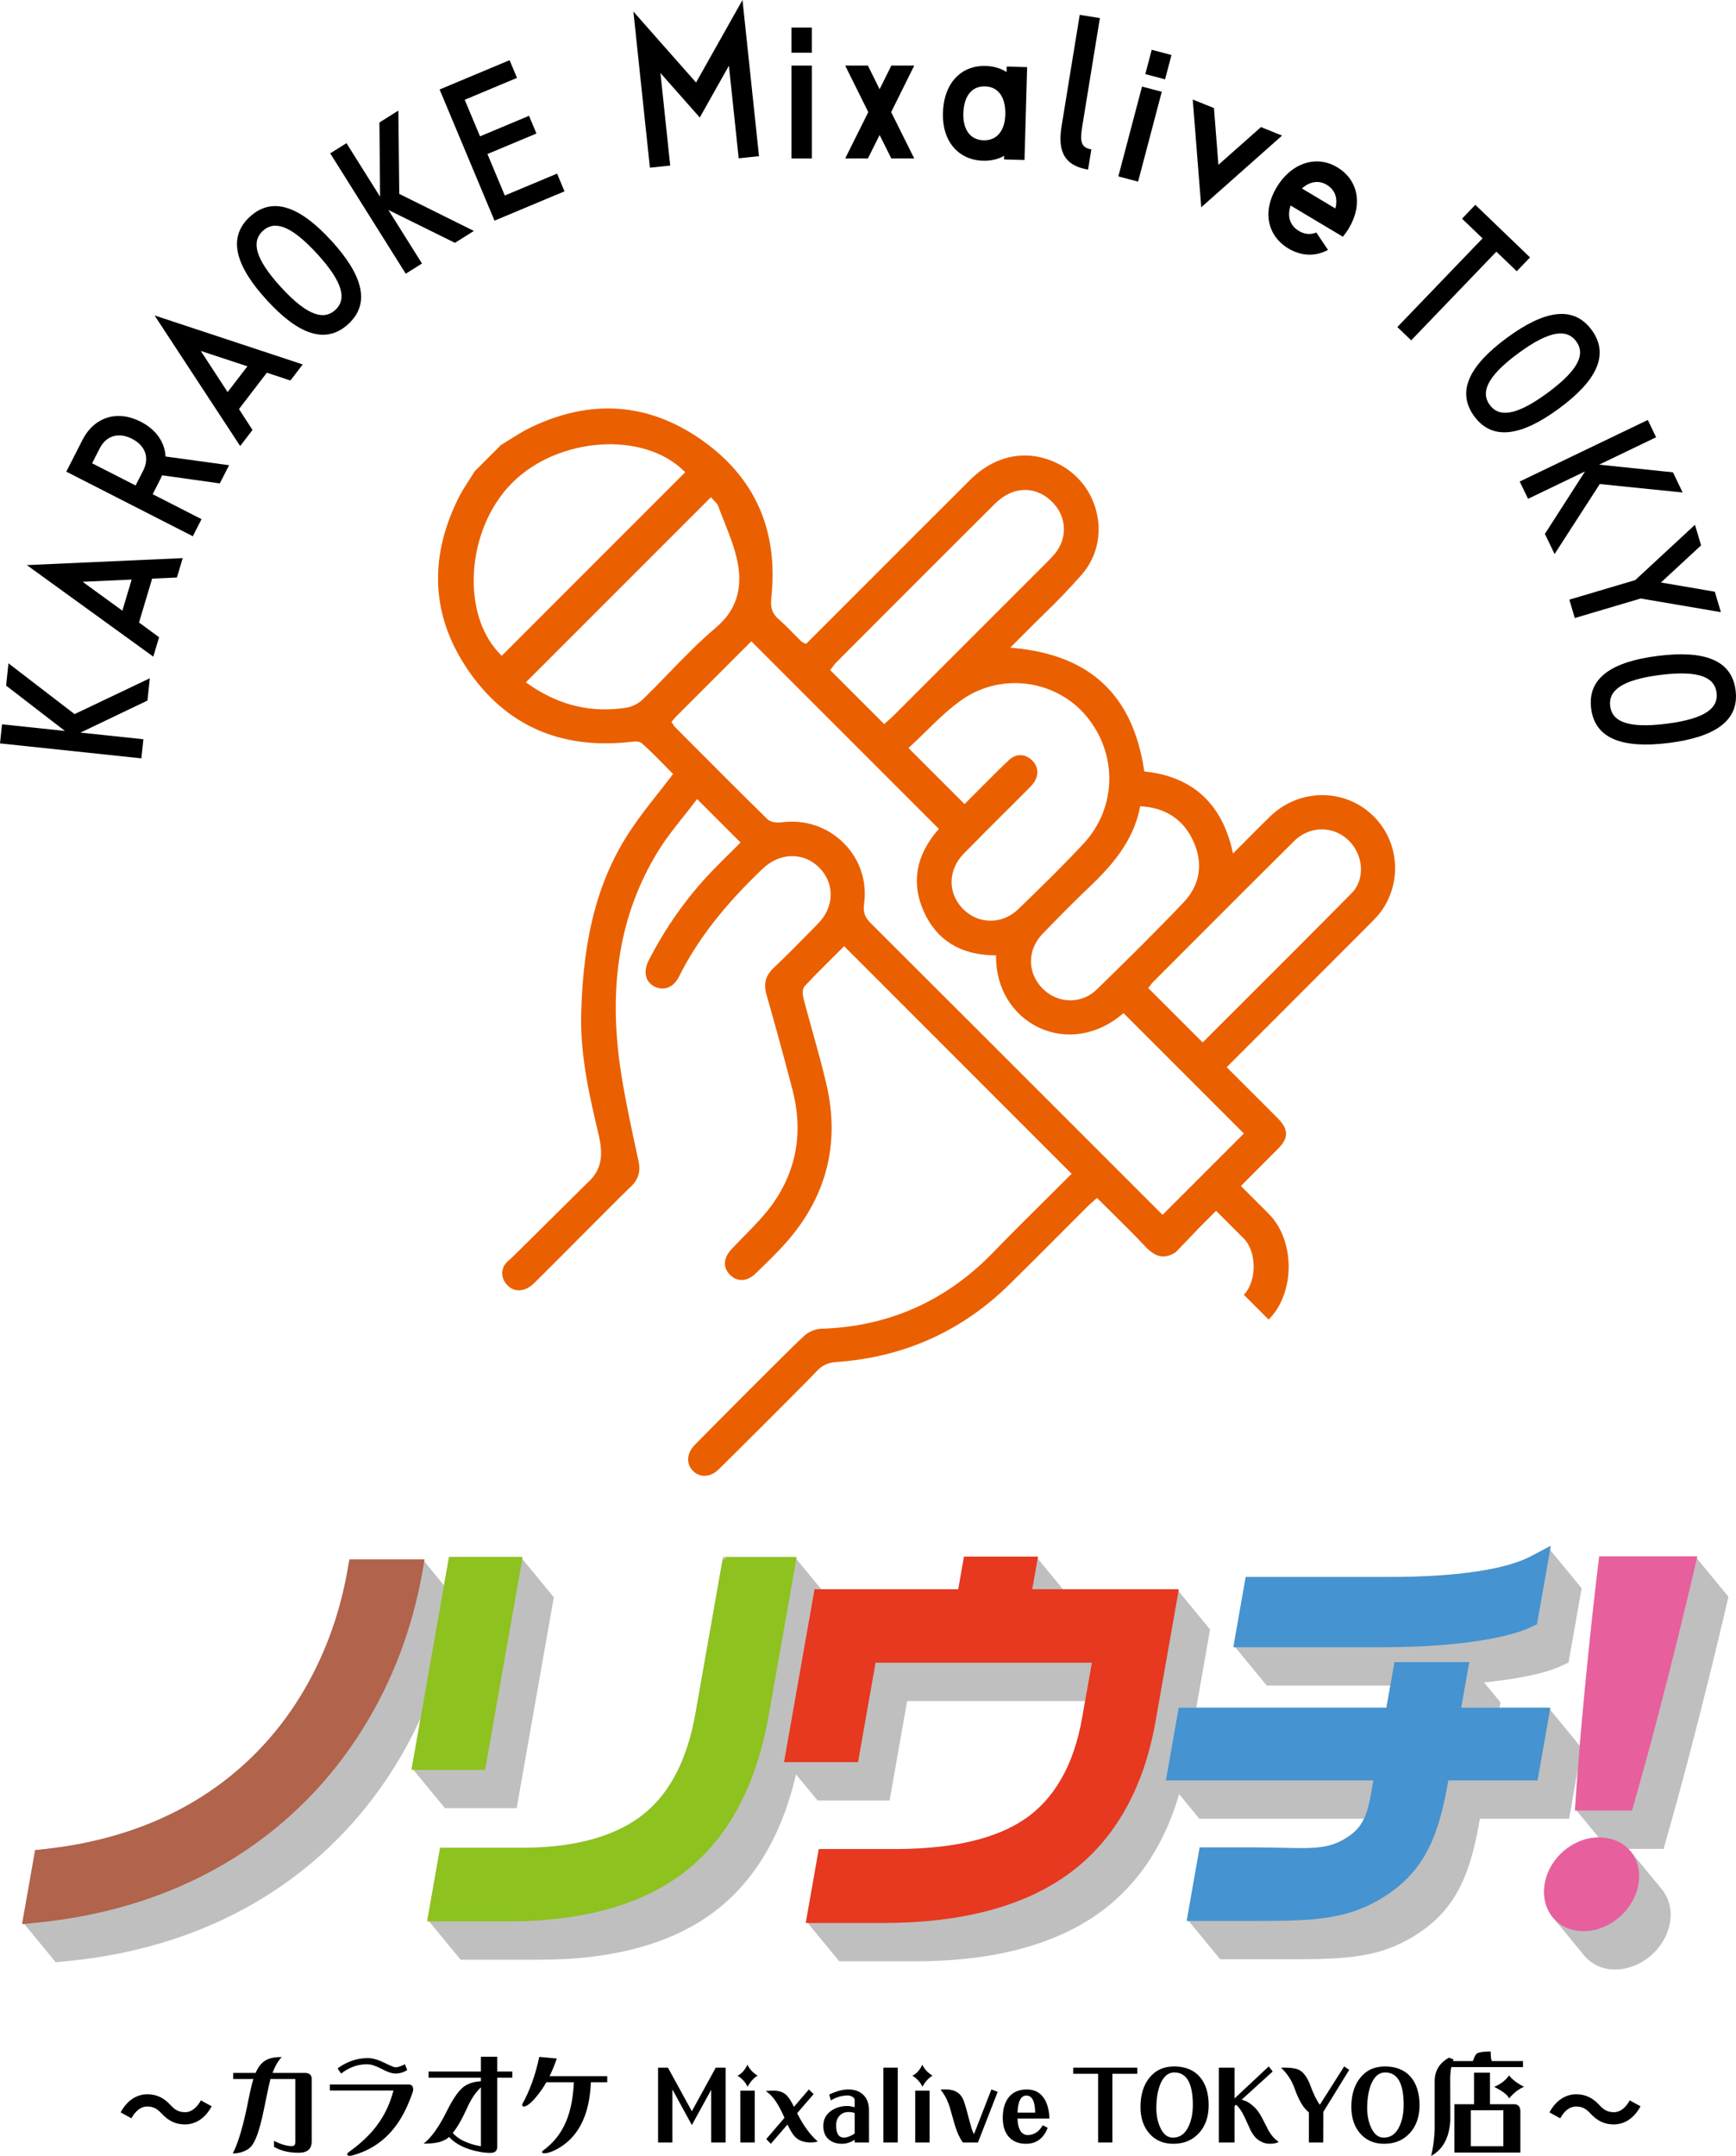 <?xml version="1.0" encoding="utf-8"?>
<!-- Generator: Adobe Illustrator 26.0.1, SVG Export Plug-In . SVG Version: 6.00 Build 0)  -->
<svg version="1.1" id="logo" xmlns="http://www.w3.org/2000/svg" xmlns:xlink="http://www.w3.org/1999/xlink" x="0px" y="0px"
	 viewBox="0 0 153.219 190.232" style="enable-background:new 0 0 153.219 190.232;" xml:space="preserve">
<style type="text/css">
	.st0{fill:#BFBFBF;stroke:#BFBFBF;stroke-width:0.469;}
	.st1{fill:#4593D0;stroke:#4593D0;stroke-width:0.469;}
	.st2{fill:#E85F9D;stroke:#E85F9D;stroke-width:0.469;}
	.st3{fill:#B1634C;stroke:#B1634C;stroke-width:0.469;}
	.st4{fill:#8DC21F;stroke:#8DC21F;stroke-width:0.469;}
	.st5{fill:#E73820;stroke:#E73820;stroke-width:0.469;}
	.st6{fill:#EA6000;}
</style>
<g>
	<g>
		<path d="M18.682,185.852c-0.582,1.076-1.433,1.598-2.361,1.598c-0.825,0-1.458-0.312-2.049-0.955
			c-0.373-0.391-0.686-0.626-1.293-0.626c-0.556,0-1.05,0.426-1.38,1.042l-0.955-0.521c0.582-1.077,1.433-1.598,2.361-1.598
			c0.825,0,1.459,0.312,2.049,0.955c0.373,0.399,0.694,0.625,1.293,0.625c0.556,0,1.051-0.425,1.38-1.042L18.682,185.852z"/>
		<path d="M27.511,188.946c0,0.671-0.384,1.006-1.152,1.006c-0.856,0-1.581-0.174-2.173-0.522v-0.531
			c0.598,0.31,1.126,0.464,1.583,0.464c0.199,0,0.299-0.116,0.299-0.348v-5.569h-2.199c-0.07,0.245-0.217,0.919-0.44,2.021
			c-0.211,1.07-0.402,1.883-0.572,2.437c-0.258,0.845-0.534,1.386-0.827,1.624c-0.393,0.316-0.889,0.478-1.487,0.483
			c0.487-0.921,0.95-2.507,1.39-4.756c0.158-0.793,0.302-1.396,0.431-1.809h-1.786v-0.541h1.988
			c0.223-0.542,0.528-0.919,0.915-1.131c0.329-0.181,0.792-0.271,1.39-0.271c-0.311,0.31-0.583,0.777-0.818,1.402h2.833
			c0.417,0,0.625,0.177,0.625,0.531V188.946z"/>
		<path d="M36.47,184.393c0,0.116-0.138,0.507-0.414,1.17c-1.015,2.456-2.654,3.993-4.918,4.612
			c-0.118,0.032-0.211,0.048-0.282,0.048c-0.141,0-0.211-0.052-0.211-0.154c0-0.052,0.062-0.123,0.185-0.213
			c1.009-0.722,1.815-1.485,2.419-2.291c0.68-0.896,1.173-1.931,1.478-3.104h-5.613v-0.532h6.968
			C36.341,183.929,36.47,184.084,36.47,184.393z M35.942,182.652c-0.323,0.207-0.672,0.31-1.047,0.31
			c-0.299,0-0.707-0.139-1.223-0.415c-0.522-0.271-0.944-0.406-1.267-0.406c-0.827,0-1.592,0.273-2.296,0.821l-0.317-0.454
			c0.827-0.605,1.716-0.909,2.666-0.909c0.422,0,0.906,0.136,1.452,0.406c0.551,0.271,0.879,0.406,0.985,0.406
			c0.211,0,0.493-0.09,0.844-0.271L35.942,182.652z"/>
		<path d="M45.216,183.329h-1.328v6.072c0,0.373-0.194,0.561-0.581,0.561c-0.352,0-0.68-0.032-0.985-0.097
			c-1.179-0.213-2.076-0.647-2.692-1.306c-0.135,0.129-0.27,0.22-0.405,0.271c-0.37,0.212-0.982,0.318-1.839,0.318
			c0.669-0.516,1.346-1.46,2.032-2.832c0.622-1.271,1.197-2.047,1.725-2.33c0.334-0.193,0.768-0.31,1.302-0.349v-0.31h-4.619v-0.541
			h4.619v-1.305h1.443v1.305h1.328V183.329z M42.445,189.372v-5.191c-0.458,0.419-0.865,1.027-1.223,1.827
			c-0.463,1.019-0.886,1.75-1.267,2.194c0.329,0.367,0.763,0.651,1.302,0.851C41.656,189.214,42.052,189.32,42.445,189.372z"/>
		<path d="M53.595,183.726h-1.443c-0.094,2.34-0.754,4.067-1.979,5.183c-0.299,0.271-0.633,0.509-1.003,0.715
			c-0.446,0.245-0.824,0.368-1.135,0.368c-0.135,0-0.202-0.039-0.202-0.116c0-0.039,0.044-0.087,0.132-0.146
			c0.915-0.67,1.589-1.537,2.023-2.601c0.381-0.928,0.602-2.062,0.66-3.403H48.22c-0.235,0.426-0.528,0.852-0.88,1.276
			c-0.481,0.58-0.854,0.87-1.117,0.87c-0.088,0-0.132-0.052-0.132-0.154c0-0.032,0.009-0.064,0.026-0.097
			c0.657-1.187,1.149-2.562,1.478-4.129l1.548,0.146c-0.2,0.58-0.414,1.099-0.643,1.557h5.094V183.726z"/>
		<path d="M64.046,189.043h-1.276v-4.65l-1.707,3.113l-1.716-3.142v4.679h-1.267v-6.603h0.871l2.111,3.848l2.111-3.848h0.871
			V189.043z"/>
		<path d="M66.868,183.146c-0.317,0.181-0.616,0.507-0.897,0.977c-0.17-0.387-0.463-0.712-0.88-0.977
			c0.34-0.142,0.634-0.464,0.88-0.967C66.146,182.565,66.446,182.888,66.868,183.146z M66.613,189.043h-1.267v-4.572h1.267V189.043z
			"/>
		<path d="M72.177,188.956c-0.206,0.059-0.411,0.087-0.616,0.087c-0.563,0-1-0.142-1.311-0.425c-0.235-0.206-0.484-0.593-0.748-1.16
			l-1.469,1.701l-0.404-0.416l1.61-1.875c-0.264-0.593-0.493-1.034-0.686-1.324c-0.293-0.471-0.619-0.815-0.977-1.035
			c0.229-0.025,0.469-0.038,0.721-0.038c0.469,0,0.845,0.135,1.126,0.405c0.194,0.188,0.411,0.529,0.651,1.025l1.319-1.537
			l0.414,0.415l-1.452,1.683C70.913,187.564,71.52,188.396,72.177,188.956z"/>
		<path d="M76.701,189.043h-1.267v-0.241c-0.364,0.238-0.733,0.357-1.108,0.357c-0.487,0-0.877-0.126-1.17-0.377
			c-0.329-0.277-0.493-0.677-0.493-1.199c0-0.573,0.237-1.021,0.712-1.344c0.393-0.276,0.868-0.415,1.425-0.415
			c0.158,0,0.37,0.035,0.633,0.106v-0.639c0-0.116-0.073-0.213-0.22-0.29c-0.129-0.07-0.252-0.106-0.37-0.106
			c-0.528,0-1.032,0.146-1.513,0.436l-0.141-0.522c0.639-0.296,1.196-0.444,1.671-0.444c0.557,0,0.994,0.151,1.311,0.454
			c0.352,0.322,0.528,0.79,0.528,1.402V189.043z M75.434,188.26v-1.817c-0.17-0.058-0.352-0.087-0.545-0.087
			c-0.329,0-0.592,0.109-0.792,0.329c-0.2,0.206-0.299,0.493-0.299,0.86c0,0.715,0.234,1.073,0.704,1.073
			C74.736,188.618,75.047,188.499,75.434,188.26z"/>
		<path d="M79.235,189.043h-1.267v-6.603h1.267V189.043z"/>
		<path d="M82.302,183.146c-0.316,0.181-0.615,0.507-0.896,0.977c-0.171-0.387-0.464-0.712-0.88-0.977
			c0.34-0.142,0.633-0.464,0.88-0.967C81.582,182.565,81.88,182.888,82.302,183.146z M82.047,189.043h-1.267v-4.572h1.267V189.043z"
			/>
		<path d="M88.055,184.577l-1.741,4.466h-1.329c-0.264-0.348-0.495-0.841-0.694-1.479c-0.153-0.555-0.312-1.108-0.476-1.663
			c-0.211-0.639-0.48-1.145-0.81-1.518c0.176-0.014,0.335-0.02,0.476-0.02c0.804,0,1.328,0.332,1.574,0.995
			c0.124,0.336,0.294,0.929,0.511,1.779c0.07,0.271,0.126,0.471,0.167,0.6c0.088,0.29,0.167,0.477,0.237,0.561l1.531-3.935
			L88.055,184.577z"/>
		<path d="M92.622,186.936h-2.815c0.006,0.394,0.07,0.716,0.193,0.967c0.152,0.322,0.39,0.483,0.713,0.483
			c0.545,0,0.985-0.286,1.319-0.86l0.439,0.223c-0.369,0.94-1.006,1.411-1.909,1.411c-0.65,0-1.158-0.203-1.521-0.609
			c-0.357-0.399-0.537-0.96-0.537-1.682c0-0.773,0.18-1.383,0.537-1.827c0.369-0.451,0.9-0.677,1.593-0.677
			c0.656,0,1.158,0.258,1.504,0.773C92.436,185.582,92.598,186.182,92.622,186.936z M91.363,186.414
			c-0.012-1.006-0.27-1.509-0.773-1.509c-0.487,0-0.748,0.503-0.783,1.509H91.363z"/>
		<path d="M100.377,182.981h-2.199v6.062H96.92v-6.062h-2.2v-0.541h5.657V182.981z"/>
		<path d="M106.677,185.756c0,1.019-0.288,1.841-0.862,2.466c-0.575,0.625-1.326,0.938-2.253,0.938c-0.88,0-1.583-0.3-2.111-0.899
			c-0.527-0.599-0.792-1.382-0.792-2.349c0-1.051,0.253-1.898,0.757-2.543c0.54-0.689,1.275-1.034,2.208-1.034
			c0.974,0,1.728,0.303,2.262,0.908C106.413,183.854,106.677,184.692,106.677,185.756z M105.278,185.728
			c0-1.908-0.543-2.862-1.628-2.862c-0.574,0-1.006,0.387-1.293,1.16c-0.199,0.567-0.299,1.231-0.299,1.992
			c0,0.612,0.108,1.166,0.325,1.662c0.27,0.626,0.651,0.938,1.144,0.938c0.604,0,1.062-0.329,1.373-0.986
			C105.152,187.104,105.278,186.469,105.278,185.728z"/>
		<path d="M112.856,188.985c-0.152,0.116-0.423,0.174-0.81,0.174c-0.281,0-0.566-0.084-0.854-0.251
			c-0.299-0.168-0.566-0.471-0.801-0.909c-0.182-0.412-0.369-0.821-0.562-1.228c-0.235-0.49-0.481-0.845-0.739-1.063l-0.132,0.135
			v3.2h-1.382v-6.603h1.382v2.717l3.018-2.823l0.352,0.444l-2.745,2.494c0.353,0.071,0.698,0.262,1.038,0.57
			c0.276,0.232,0.534,0.58,0.774,1.045c0.193,0.387,0.391,0.77,0.59,1.15C112.237,188.457,112.527,188.772,112.856,188.985z"/>
		<path d="M119.083,182.634l-2.287,3.712l-0.009,2.697h-1.267v-2.658c-0.464-0.349-0.88-1.041-1.249-2.079
			c-0.253-0.722-0.657-1.344-1.215-1.865c0.117,0,0.231,0,0.344,0c0.662,0,1.126,0.093,1.39,0.28
			c0.334,0.231,0.616,0.647,0.845,1.247c0.293,0.799,0.577,1.383,0.854,1.75l2.146-3.384L119.083,182.634z"/>
		<path d="M125.287,185.756c0,1.019-0.288,1.841-0.862,2.466c-0.575,0.625-1.326,0.938-2.253,0.938c-0.88,0-1.583-0.3-2.111-0.899
			c-0.527-0.599-0.792-1.382-0.792-2.349c0-1.051,0.253-1.898,0.757-2.543c0.54-0.689,1.275-1.034,2.208-1.034
			c0.974,0,1.728,0.303,2.262,0.908C125.022,183.854,125.287,184.692,125.287,185.756z M123.887,185.728
			c0-1.908-0.543-2.862-1.628-2.862c-0.574,0-1.006,0.387-1.293,1.16c-0.199,0.567-0.299,1.231-0.299,1.992
			c0,0.612,0.108,1.166,0.325,1.662c0.27,0.626,0.651,0.938,1.144,0.938c0.604,0,1.062-0.329,1.373-0.986
			C123.761,187.104,123.887,186.469,123.887,185.728z"/>
		<path d="M128.091,182.392c-0.053,0.258-0.085,0.545-0.097,0.86l0.009,3.829c-0.082,1.527-0.646,2.578-1.689,3.151
			c0.182-0.741,0.285-1.55,0.309-2.427v-4.312c0.053-0.851,0.472-1.495,1.258-1.934l0.413,0.154
			c-0.023,0.052-0.044,0.101-0.062,0.146h1.751c0.041-0.064,0.073-0.136,0.097-0.213c0.076-0.213,0.155-0.354,0.237-0.426
			c0.142-0.129,0.558-0.196,1.25-0.203c0,0.329,0.023,0.59,0.07,0.783c0.006,0.026,0.012,0.046,0.018,0.059h2.763v0.531H128.091z
			 M134.188,189.933h-5.824v-4.264h1.733v-2.784h1.408v2.784h2.146c0.357,0.007,0.536,0.223,0.536,0.648V189.933z M129.816,186.201
			v3.171h2.868v-3.171H129.816z M133.194,183.127c0.271,0.36,0.71,0.695,1.32,1.005c-0.47,0.188-0.909,0.528-1.32,1.025
			c-0.123-0.297-0.562-0.639-1.319-1.025C132.42,183.919,132.86,183.584,133.194,183.127z"/>
		<path d="M144.792,185.852c-0.582,1.076-1.433,1.598-2.362,1.598c-0.824,0-1.458-0.312-2.049-0.955
			c-0.373-0.391-0.686-0.626-1.293-0.626c-0.556,0-1.051,0.426-1.381,1.042l-0.955-0.521c0.582-1.077,1.433-1.598,2.361-1.598
			c0.825,0,1.459,0.312,2.049,0.955c0.374,0.399,0.695,0.625,1.294,0.625c0.556,0,1.051-0.425,1.381-1.042L144.792,185.852z"/>
	</g>
</g>
<g>
	<g>
		<path d="M12.476,66.914L0,65.595l0.178-1.684l5.552,0.586l-5.191-4.002l0.208-1.965l5.834,4.48l6.642-3.162l-0.207,1.965
			l-5.913,2.829l5.552,0.587L12.476,66.914z"/>
		<path d="M13.529,57.939L2.368,49.862l13.759-0.616l-0.512,1.712l-2.188,0.098L12.27,54.93l1.771,1.298L13.529,57.939z
			 M10.799,53.886l0.821-2.748l-4.327,0.196L10.799,53.886z"/>
		<path d="M14.61,40.28l5.609,0.769l-0.82,1.605l-5.09-0.715c-0.064,0.125-0.107,0.245-0.164,0.356l-0.67,1.312l4.313,2.202
			l-0.77,1.508L5.851,41.617l1.439-2.82c1.005-1.969,3.029-2.66,5.123-1.591C13.796,37.911,14.544,39.032,14.61,40.28z
			 M12.637,41.525c0.606-1.187,0.138-2.235-0.993-2.812c-1.116-0.57-2.24-0.334-2.846,0.853l-0.67,1.312l3.84,1.959L12.637,41.525z"
			/>
		<path d="M21.198,39.357l-7.556-11.522l13.077,4.322l-1.087,1.417l-2.08-0.687l-2.461,3.208l1.193,1.843L21.198,39.357z
			 M20.09,34.597l1.745-2.275l-4.114-1.357L20.09,34.597z"/>
		<path d="M23.54,26.471c-2.739-2.996-3.503-5.503-1.479-7.354c2.012-1.84,4.453-0.865,7.192,2.13
			c2.738,2.996,3.491,5.514,1.479,7.354C28.708,30.451,26.278,29.466,23.54,26.471z M24.789,25.329
			c2.422,2.648,3.841,2.901,4.801,2.023c0.96-0.877,0.824-2.303-1.597-4.952c-2.422-2.648-3.83-2.911-4.79-2.034
			C22.243,21.244,22.367,22.68,24.789,25.329z"/>
		<path d="M35.81,24.151l-6.665-10.62l1.435-0.9l2.966,4.726l-0.059-6.55l1.672-1.05l0.08,7.351l6.585,3.269l-1.672,1.05
			l-5.874-2.901l2.967,4.726L35.81,24.151z"/>
		<path d="M49.822,16.883l-6.177,2.587L38.799,7.897l6.177-2.587l0.654,1.562l-4.614,1.932l1.351,3.226l4.325-1.812l0.654,1.562
			l-4.325,1.811l1.532,3.66l4.615-1.932L49.822,16.883z"/>
		<path d="M55.903,1.018l5.53,6.264L65.532,0l1.457,13.779l-1.793,0.189l-0.863-8.168l-2.572,4.569L58.29,6.44l0.863,8.168
			l-1.793,0.189L55.903,1.018z"/>
		<path d="M71.657,2.432v2.22h-1.804v-2.22H71.657z M69.854,13.983V5.787h1.804v8.196H69.854z"/>
		<path d="M78.669,5.787h2.021l-2.037,4.106l2.037,4.09h-2.021l-1.035-2.07l-1.034,2.07h-2.004l2.037-4.09l-2.037-4.106H76.6
			l1.034,2.087L78.669,5.787z"/>
		<path d="M88.851,5.872l1.803,0.051l-0.232,8.196l-1.803-0.051l0.009-0.317c-0.543,0.302-1.165,0.451-1.866,0.431
			c-2.153-0.061-3.611-1.689-3.54-4.21c0.076-2.671,1.623-4.214,3.776-4.153c0.701,0.02,1.314,0.204,1.84,0.536L88.851,5.872z
			 M88.729,10.129c0.043-1.502-0.581-2.472-1.783-2.506c-1.219-0.035-1.88,0.899-1.923,2.401c-0.038,1.352,0.569,2.321,1.788,2.356
			C88.014,12.414,88.691,11.481,88.729,10.129z"/>
		<path d="M95.296,1.308l1.779,0.29l-1.549,9.509c-0.21,1.286-0.178,1.917,0.795,2.075l-0.29,1.78
			c-2.423-0.395-2.629-2.036-2.328-3.881L95.296,1.308z"/>
		<path d="M98.704,15.565l2.091-7.927l1.743,0.46l-2.09,7.927L98.704,15.565z M103.394,4.853L102.828,7l-1.744-0.46l0.566-2.147
			L103.394,4.853z"/>
		<path d="M107.536,14.542l3.759-3.328l1.858,0.75l-7.131,6.325l-0.752-9.509l1.874,0.757L107.536,14.542z"/>
		<path d="M112.669,16.537c1.283-2.149,3.495-2.889,5.343-1.785c1.834,1.096,2.316,3.25,1.032,5.399
			c-0.162,0.272-0.345,0.513-0.52,0.739l-4.613-2.756c-0.308,0.905-0.108,1.744,0.736,2.249c0.517,0.308,1.046,0.333,1.532,0.137
			l1.03,1.53c-1.092,0.591-2.34,0.565-3.486-0.12C111.875,20.827,111.385,18.687,112.669,16.537z M114.907,16.63l2.951,1.763
			c0.236-0.851,0.003-1.631-0.771-2.094C116.343,15.854,115.541,16.057,114.907,16.63z"/>
		<path d="M124.552,30.03l-1.222-1.173l7.519-7.824l-1.81-1.738l1.174-1.221l4.827,4.639l-1.173,1.221l-1.798-1.728L124.552,30.03z"
			/>
		<path d="M133.005,29.805c3.271-2.407,5.849-2.9,7.475-0.689c1.617,2.199,0.388,4.524-2.885,6.931
			c-3.271,2.407-5.858,2.888-7.475,0.689C128.493,34.524,129.732,32.211,133.005,29.805z M134.008,31.169
			c-2.893,2.128-3.295,3.514-2.523,4.562c0.771,1.048,2.205,1.065,5.098-1.063c2.894-2.128,3.305-3.501,2.533-4.55
			C138.344,29.07,136.901,29.041,134.008,31.169z"/>
		<path d="M134.13,42.488l11.304-5.432l0.733,1.526l-5.03,2.417l6.518,0.677l0.855,1.78l-7.315-0.746l-3.988,6.178l-0.855-1.78
			l3.543-5.512l-5.03,2.417L134.13,42.488z"/>
		<path d="M151.884,54.014l-7.077-1.205l-5.817,1.724l-0.48-1.623l5.816-1.724l5.272-4.882l0.539,1.818l-3.542,3.274l4.754,0.814
			L151.884,54.014z"/>
		<path d="M146.327,57.874c4.027-0.506,6.516,0.319,6.857,3.04c0.34,2.706-1.865,4.135-5.893,4.641s-6.518-0.334-6.857-3.04
			C140.093,59.794,142.3,58.38,146.327,57.874z M146.538,59.553c-3.561,0.447-4.586,1.461-4.424,2.751s1.404,2.003,4.965,1.556
			s4.588-1.445,4.426-2.735S150.099,59.106,146.538,59.553z"/>
	</g>
</g>
<path class="st0" d="M136.556,150.916h-4.487l0.113-0.643l-1.664-2.02c0.747-0.066,1.465-0.141,2.126-0.233
	c2.334-0.327,4.009-0.741,5.122-1.264l0.463-0.217l1.117-6.335l-2.786-3.382l-1.299,0.691c-1.116,0.594-2.744,1.057-4.836,1.375
	c-2.153,0.328-4.759,0.494-7.747,0.494h-12.535l-1.011,5.731l2.786,3.382h11.069l-0.427,2.422H104.23l-1.049,5.947l2.786,3.382
	h14.773c-0.317,0.82-0.777,1.443-1.562,1.976c-1.704,1.165-3.144,1.128-6.008,1.061c-0.752-0.018-1.588-0.039-2.533-0.039h-4.557
	l-1.061,6.018l2.786,3.382h5.135c0.208,0,0.412,0.001,0.613,0.001c5.402,0,8.49-0.087,11.938-2.551
	c3.429-2.461,4.247-6.027,4.933-9.849h7.87l1.049-5.947L136.556,150.916z"/>
<path class="st0" d="M146.586,166.966l-0.073-0.089c-0.003-0.003-0.005-0.006-0.008-0.01l-2.705-3.284l-0.012,0.005
	c-0.207-0.269-0.462-0.495-0.755-0.683h1.313h2.305c3.053-10.613,5.645-21.958,5.645-21.958l-2.786-3.382h-4.078h-4.077
	c0,0-1.409,11.344-2.099,21.958l2.381,2.891c-0.168-0.022-0.333-0.05-0.513-0.05c-2.156,0-4.17,1.713-4.55,3.869
	c-0.187,1.058,0.059,2.021,0.609,2.731l-0.006,0.005l2.786,3.382l0.006-0.004c0.57,0.737,1.468,1.201,2.566,1.201
	c2.22,0,4.245-1.776,4.626-3.932c0.182-1.03-0.054-1.952-0.583-2.641L146.586,166.966z"/>
<path class="st0" d="M37.198,137.835h-6.162l-0.138,0.781c-0.713,4.041-2.114,7.792-4.165,11.148
	c-2.231,3.637-5.163,6.636-8.717,8.913c-3.963,2.542-8.676,4.126-14.007,4.707l-0.709,0.077l-1.067,6.052l2.786,3.382l0.872-0.084
	c6.568-0.634,12.464-2.567,17.524-5.745c4.556-2.869,8.324-6.663,11.198-11.276c2.59-4.155,4.35-8.795,5.231-13.792l0.138-0.781
	L37.198,137.835z"/>
<g>
	<polygon class="st0" points="48.631,141.002 45.845,137.619 39.827,137.619 36.598,155.93 39.384,159.313 45.403,159.313 	"/>
	<path class="st0" d="M70.032,137.619h-6.019l-2.406,13.648c-0.705,4.001-2.229,6.992-4.529,8.891
		c-2.503,2.071-6.218,3.122-11.039,3.122H39.04l-1.061,6.019l2.786,3.382h6.89c6.592,0,11.812-1.478,15.515-4.392
		c3.726-2.932,6.16-7.509,7.235-13.604l2.413-13.683L70.032,137.619z"/>
</g>
<path class="st0" d="M103.765,140.459H93.703l-2.369-2.876H85.28l-0.507,2.876H72.087l-2.608,14.788l2.786,3.382h6.055l1.546-8.77
	h16.187l-0.311,1.766c-0.745,4.226-2.501,7.294-5.219,9.119c-2.603,1.753-6.457,2.642-11.455,2.642h-6.603l-1.068,6.055l2.786,3.382
	h6.603c6.692,0,12.059-1.388,15.952-4.125c4.114-2.898,6.741-7.432,7.807-13.475l2.007-11.382L103.765,140.459z"/>
<g>
	<path class="st1" d="M129.859,144.637c2.334-0.327,4.009-0.741,5.122-1.264l0.463-0.217l1.117-6.335l-1.299,0.691
		c-1.116,0.594-2.744,1.057-4.836,1.375c-2.153,0.328-4.759,0.494-7.747,0.494h-12.535l-1.011,5.731h12.535
		C124.855,145.112,127.61,144.952,129.859,144.637z"/>
	<path class="st1" d="M128.687,150.916l0.71-4.025h-6.126l-0.71,4.025H104.23l-1.049,5.947h18.301
		c-0.019,0.118-0.039,0.236-0.057,0.352c-0.415,2.569-0.703,3.958-2.248,5.006c-1.704,1.165-3.144,1.128-6.008,1.061
		c-0.752-0.018-1.588-0.039-2.533-0.039h-4.557l-1.061,6.018h5.135c0.208,0,0.412,0.001,0.613,0.001
		c5.402,0,8.49-0.087,11.938-2.551c3.429-2.461,4.247-6.027,4.933-9.849h7.87l1.049-5.947H128.687z"/>
</g>
<g>
	<path class="st2" d="M141.123,162.363c-2.156,0-4.17,1.713-4.55,3.869c-0.38,2.156,1.019,3.932,3.175,3.932
		c2.22,0,4.245-1.776,4.626-3.932C144.754,164.076,143.344,162.363,141.123,162.363z"/>
	<path class="st2" d="M145.432,137.565h-4.078c0,0-1.409,11.344-2.099,21.958h2.305h2.305c3.053-10.613,5.645-21.958,5.645-21.958
		H145.432z"/>
</g>
<path class="st3" d="M31.036,137.835l-0.138,0.781c-0.713,4.041-2.114,7.792-4.165,11.148c-2.231,3.637-5.163,6.636-8.717,8.913
	c-3.963,2.542-8.676,4.126-14.007,4.707l-0.709,0.077l-1.067,6.052l0.872-0.084c6.568-0.634,12.464-2.567,17.524-5.745
	c4.556-2.869,8.324-6.663,11.198-11.276c2.59-4.155,4.35-8.795,5.231-13.792l0.138-0.781H31.036z"/>
<g>
	<path class="st4" d="M64.013,137.619l-2.406,13.648c-0.705,4.001-2.229,6.992-4.529,8.891c-2.503,2.071-6.218,3.122-11.039,3.122
		H39.04l-1.061,6.019h6.89c6.592,0,11.812-1.478,15.515-4.392c3.726-2.932,6.16-7.509,7.235-13.604l2.413-13.683H64.013z"/>
	<polygon class="st4" points="45.845,137.619 39.827,137.619 36.598,155.93 42.617,155.93 	"/>
</g>
<path class="st5" d="M90.827,140.459l0.507-2.876H85.28l-0.507,2.876H72.087l-2.608,14.788h6.055l1.546-8.77h19.569l-0.908,5.148
	c-0.745,4.226-2.501,7.294-5.219,9.119c-2.603,1.753-6.457,2.642-11.455,2.642h-6.603l-1.068,6.055H78
	c6.692,0,12.059-1.388,15.952-4.125c4.114-2.898,6.741-7.432,7.807-13.475l2.007-11.382H90.827z"/>
<path class="st6" d="M120.816,71.643c-2.554-2.127-6.306-1.952-8.728,0.41c-0.682,0.664-1.353,1.339-2.051,2.042
	c-0.337,0.338-0.68,0.684-1.033,1.037l-0.177,0.177l-0.056-0.244c-0.952-4.175-3.532-6.525-7.671-6.985l-0.105-0.012l-0.016-0.105
	c-1-6.636-4.769-10.165-11.521-10.789l-0.293-0.027l0.569-0.569c0.213-0.212,0.392-0.391,0.569-0.571
	c0.742-0.75,1.319-1.316,1.836-1.822c1.085-1.062,1.869-1.83,3.309-3.453c1.227-1.382,1.745-3.245,1.423-5.111
	c-0.337-1.958-1.521-3.626-3.248-4.578c-2.699-1.489-5.688-1.004-7.993,1.293c-3.559,3.546-6.312,6.303-9.381,9.374l-5.105,5.106
	l-0.088-0.043c-0.068-0.034-0.12-0.057-0.16-0.075c-0.075-0.033-0.124-0.055-0.167-0.098c-0.215-0.212-0.428-0.428-0.641-0.644
	c-0.437-0.444-0.888-0.903-1.361-1.316c-0.649-0.566-0.73-1.162-0.652-1.882c0.651-5.997-1.467-10.721-6.296-14.04
	c-4.651-3.196-9.678-3.533-14.942-1.001c-0.622,0.299-1.223,0.677-1.805,1.043c-0.272,0.172-0.545,0.343-0.821,0.508l-2.319,2.319
	c-0.139,0.235-0.306,0.493-0.472,0.751c-0.35,0.542-0.712,1.102-0.997,1.684c-2.619,5.338-2.318,10.424,0.895,15.116
	c3.308,4.828,8.061,6.966,14.125,6.348l0.16-0.018c0.378-0.044,0.807-0.094,1.039,0.11c0.716,0.631,1.38,1.309,2.022,1.964
	c0.223,0.227,0.442,0.451,0.658,0.667l0.085,0.085l-0.073,0.096c-0.405,0.531-0.811,1.045-1.21,1.552
	c-0.866,1.099-1.683,2.136-2.424,3.244c-2.862,4.282-4.221,9.292-4.405,16.247c-0.1,3.763,0.796,7.544,1.517,10.583
	c0.413,1.739,0.405,3.146-0.974,4.358c-0.054,0.049-1.05,1.038-2.204,2.184c-3.091,3.069-4.577,4.54-4.656,4.598
	c-0.39,0.283-0.614,0.656-0.649,1.078c-0.035,0.419,0.131,0.847,0.453,1.174c0.634,0.642,1.543,0.585,2.315-0.146
	c0.316-0.299,1.957-1.944,3.693-3.688c2.19-2.197,4.454-4.47,4.848-4.83c0.701-0.644,0.921-1.354,0.716-2.305l-0.118-0.543
	c-0.501-2.309-1.019-4.696-1.396-7.067c-1.228-7.726-0.166-14.178,3.246-19.725c0.664-1.08,1.472-2.096,2.253-3.078
	c0.366-0.46,0.733-0.921,1.089-1.393l0.096-0.127l3.835,3.835l-0.098,0.098c-0.273,0.274-0.543,0.541-0.809,0.804
	c-0.568,0.562-1.105,1.094-1.634,1.646c-2.183,2.274-4.054,4.913-5.559,7.84c-0.491,0.955-0.322,1.85,0.431,2.28
	c0.385,0.22,0.792,0.274,1.176,0.158c0.43-0.13,0.803-0.476,1.051-0.972c1.626-3.259,3.981-6.295,7.413-9.557
	c1.503-1.427,3.591-1.467,4.965-0.095c1.396,1.395,1.356,3.48-0.097,4.958l-0.395,0.402c-1.141,1.163-2.321,2.364-3.524,3.503
	c-0.721,0.682-0.906,1.396-0.62,2.39c0.714,2.481,1.437,5.125,2.276,8.317c0.965,3.676,0.404,7.045-1.667,10.014
	c-0.736,1.056-1.663,1.997-2.559,2.908c-0.382,0.389-0.777,0.79-1.15,1.193c-0.711,0.769-0.772,1.578-0.167,2.222
	c0.293,0.312,0.647,0.481,1.024,0.491c0.012,0,0.024,0.001,0.036,0.001c0.421,0,0.845-0.194,1.23-0.563
	c0.711-0.681,1.543-1.49,2.325-2.327c3.88-4.153,5.199-9.015,3.918-14.448c-0.364-1.542-0.796-3.095-1.215-4.598
	c-0.263-0.944-0.535-1.919-0.787-2.883c-0.076-0.291-0.143-0.849,0.086-1.095c0.823-0.886,1.699-1.754,2.545-2.594
	c0.284-0.281,0.567-0.562,0.851-0.845l0.098-0.098L94.58,103.57l-0.098,0.098c-0.732,0.732-1.463,1.457-2.188,2.177
	c-1.607,1.594-3.125,3.099-4.644,4.67c-4.146,4.288-9.254,6.553-15.185,6.73c-0.481,0.015-1.08,0.259-1.456,0.594
	c-1.138,1.017-8.64,8.576-9.704,9.669c-0.376,0.386-0.58,0.848-0.571,1.298c0.007,0.384,0.163,0.73,0.45,1.006
	c0.626,0.597,1.523,0.536,2.234-0.15c0.83-0.802,7.983-7.929,8.654-8.664c0.474-0.521,1.001-0.767,1.765-0.819
	c5.914-0.415,11.035-2.708,15.22-6.814c1.499-1.471,3.007-2.983,4.465-4.445c0.799-0.802,1.598-1.603,2.399-2.401
	c0.164-0.164,0.339-0.318,0.526-0.485c0.089-0.078,0.181-0.159,0.275-0.246l0.098-0.088l0.093,0.093
	c0.438,0.438,0.872,0.866,1.301,1.289c1.004,0.989,1.952,1.925,2.877,2.911c0.907,0.969,1.707,1.119,2.671,0.507l2.176-2.267
	l1.394-1.393l2.447,2.447c1.158,1.158,1.158,3.8,0,4.958l2.191,2.191c2.357-2.356,2.357-6.984,0-9.341l-2.448-2.448
	c1.104-1.103,2.209-2.205,3.308-3.314c0.893-0.9,0.899-1.673,0.021-2.583c-0.188-0.195-0.381-0.387-0.574-0.578l-4.008-4.006
	l3.531-3.53c2.995-2.995,5.991-5.989,8.981-8.99l0.063-0.064c0.428-0.427,0.869-0.87,1.196-1.366
	C123.876,77.438,123.348,73.753,120.816,71.643z M100.633,71.139l0.121,0.008c2.17,0.146,3.711,1.188,4.58,3.099
	c0.883,1.945,0.574,3.854-0.869,5.374c-2.47,2.601-5.034,5.121-7.664,7.688c-0.634,0.618-1.459,0.957-2.327,0.957
	c-0.017,0-0.033,0-0.05,0c-0.917-0.014-1.783-0.395-2.438-1.073c-1.338-1.385-1.321-3.407,0.042-4.809
	c1.19-1.225,2.578-2.643,3.977-3.977c1.907-1.816,3.992-4.017,4.605-7.147L100.633,71.139z M95.882,63.191
	c2.791,3.356,2.686,8.086-0.249,11.247c-1.858,2.001-3.837,3.919-5.751,5.774c-0.707,0.687-1.584,1.029-2.455,1.029
	c-0.879,0-1.752-0.35-2.439-1.048c-1.364-1.387-1.332-3.438,0.078-4.876c1.222-1.247,2.479-2.5,3.694-3.711
	c0.617-0.616,1.235-1.232,1.852-1.85l0.083-0.083c0.194-0.194,0.396-0.394,0.55-0.615c0.478-0.688,0.402-1.457-0.196-2.008
	c-0.605-0.559-1.392-0.556-1.994,0.011c-0.717,0.669-1.42,1.377-2.101,2.062c-0.287,0.289-0.573,0.577-0.861,0.864L85.13,70.95
	l-4.948-4.947l0.107-0.098c0.493-0.451,0.978-0.925,1.445-1.384c1.022-1.002,2.08-2.039,3.262-2.845
	C88.444,59.33,93.224,59.996,95.882,63.191z M73.348,59.028c0.05-0.063,0.097-0.127,0.144-0.191c0.102-0.137,0.207-0.28,0.331-0.404
	l2.61-2.614c3.897-3.903,7.073-7.083,11.373-11.366c0.802-0.799,1.723-1.219,2.667-1.219c0.03,0,0.061,0,0.092,0.001
	c0.919,0.027,1.771,0.452,2.467,1.229c1.115,1.246,1.161,3.033,0.112,4.346c-0.147,0.183-0.32,0.375-0.53,0.585
	c-5.137,5.14-8.636,8.64-13.776,13.776c-0.138,0.137-0.283,0.265-0.449,0.41c-0.079,0.069-0.163,0.142-0.253,0.222l-0.097,0.087
	l-0.093-0.092l-4.674-4.674L73.348,59.028z M44.188,57.764c-1.534-1.53-2.378-3.849-2.379-6.531
	c-0.001-3.28,1.271-6.508,3.403-8.636c4.075-4.067,11.588-4.575,15.167-1.025l0.099,0.098L44.286,57.861L44.188,57.764z
	 M56.749,61.697c-0.396,0.384-0.964,0.672-1.482,0.751c-0.635,0.096-1.259,0.145-1.871,0.145c-2.426,0-4.681-0.758-6.848-2.293
	l-0.133-0.095l16.335-16.335l0.097,0.113c0.063,0.074,0.131,0.141,0.194,0.205c0.142,0.141,0.275,0.275,0.339,0.448
	c0.165,0.445,0.341,0.889,0.518,1.333c0.461,1.157,0.937,2.354,1.188,3.581c0.496,2.428-0.131,4.339-1.916,5.842
	c-1.467,1.236-2.833,2.647-4.155,4.012C58.281,60.162,57.521,60.948,56.749,61.697z M109.783,100.018l-7.177,7.176l-5.203-5.203
	c-6.734-6.735-13.697-13.7-20.558-20.538c-0.522-0.521-0.68-0.983-0.58-1.707c0.274-1.983-0.378-3.933-1.791-5.348
	c-1.445-1.448-3.449-2.116-5.498-1.84c-0.407,0.055-0.964-0.003-1.227-0.261c-2.321-2.271-4.651-4.61-6.905-6.873l-1.269-1.273
	c-0.068-0.068-0.117-0.149-0.168-0.235c-0.025-0.042-0.052-0.086-0.083-0.133l-0.059-0.088l0.2-0.231
	c0.09-0.105,0.174-0.205,0.266-0.296c1.752-1.755,3.505-3.508,5.286-5.289l1.294-1.293l16.552,16.551l-0.084,0.097
	c-1.955,2.272-2.371,4.7-1.236,7.216c1.132,2.513,3.229,3.807,6.234,3.847l0.137,0.002l-0.001,0.137
	c-0.012,2.75,1.441,5.142,3.792,6.24c2.393,1.118,5.145,0.671,7.359-1.198l0.097-0.082L109.783,100.018z M119.304,78.802
	c-3.209,3.246-6.507,6.538-9.696,9.722c-1.118,1.117-2.24,2.236-3.365,3.361l-0.098,0.098l-4.799-4.799l0.074-0.096
	c0.037-0.047,0.069-0.094,0.102-0.138c0.068-0.094,0.132-0.184,0.212-0.263l3.063-3.07c3.077-3.084,6.259-6.273,9.407-9.39
	c0.818-0.81,1.908-1.175,2.99-1.001c1.088,0.174,2.013,0.863,2.537,1.888C120.378,76.377,120.202,77.893,119.304,78.802z"/>
</svg>
